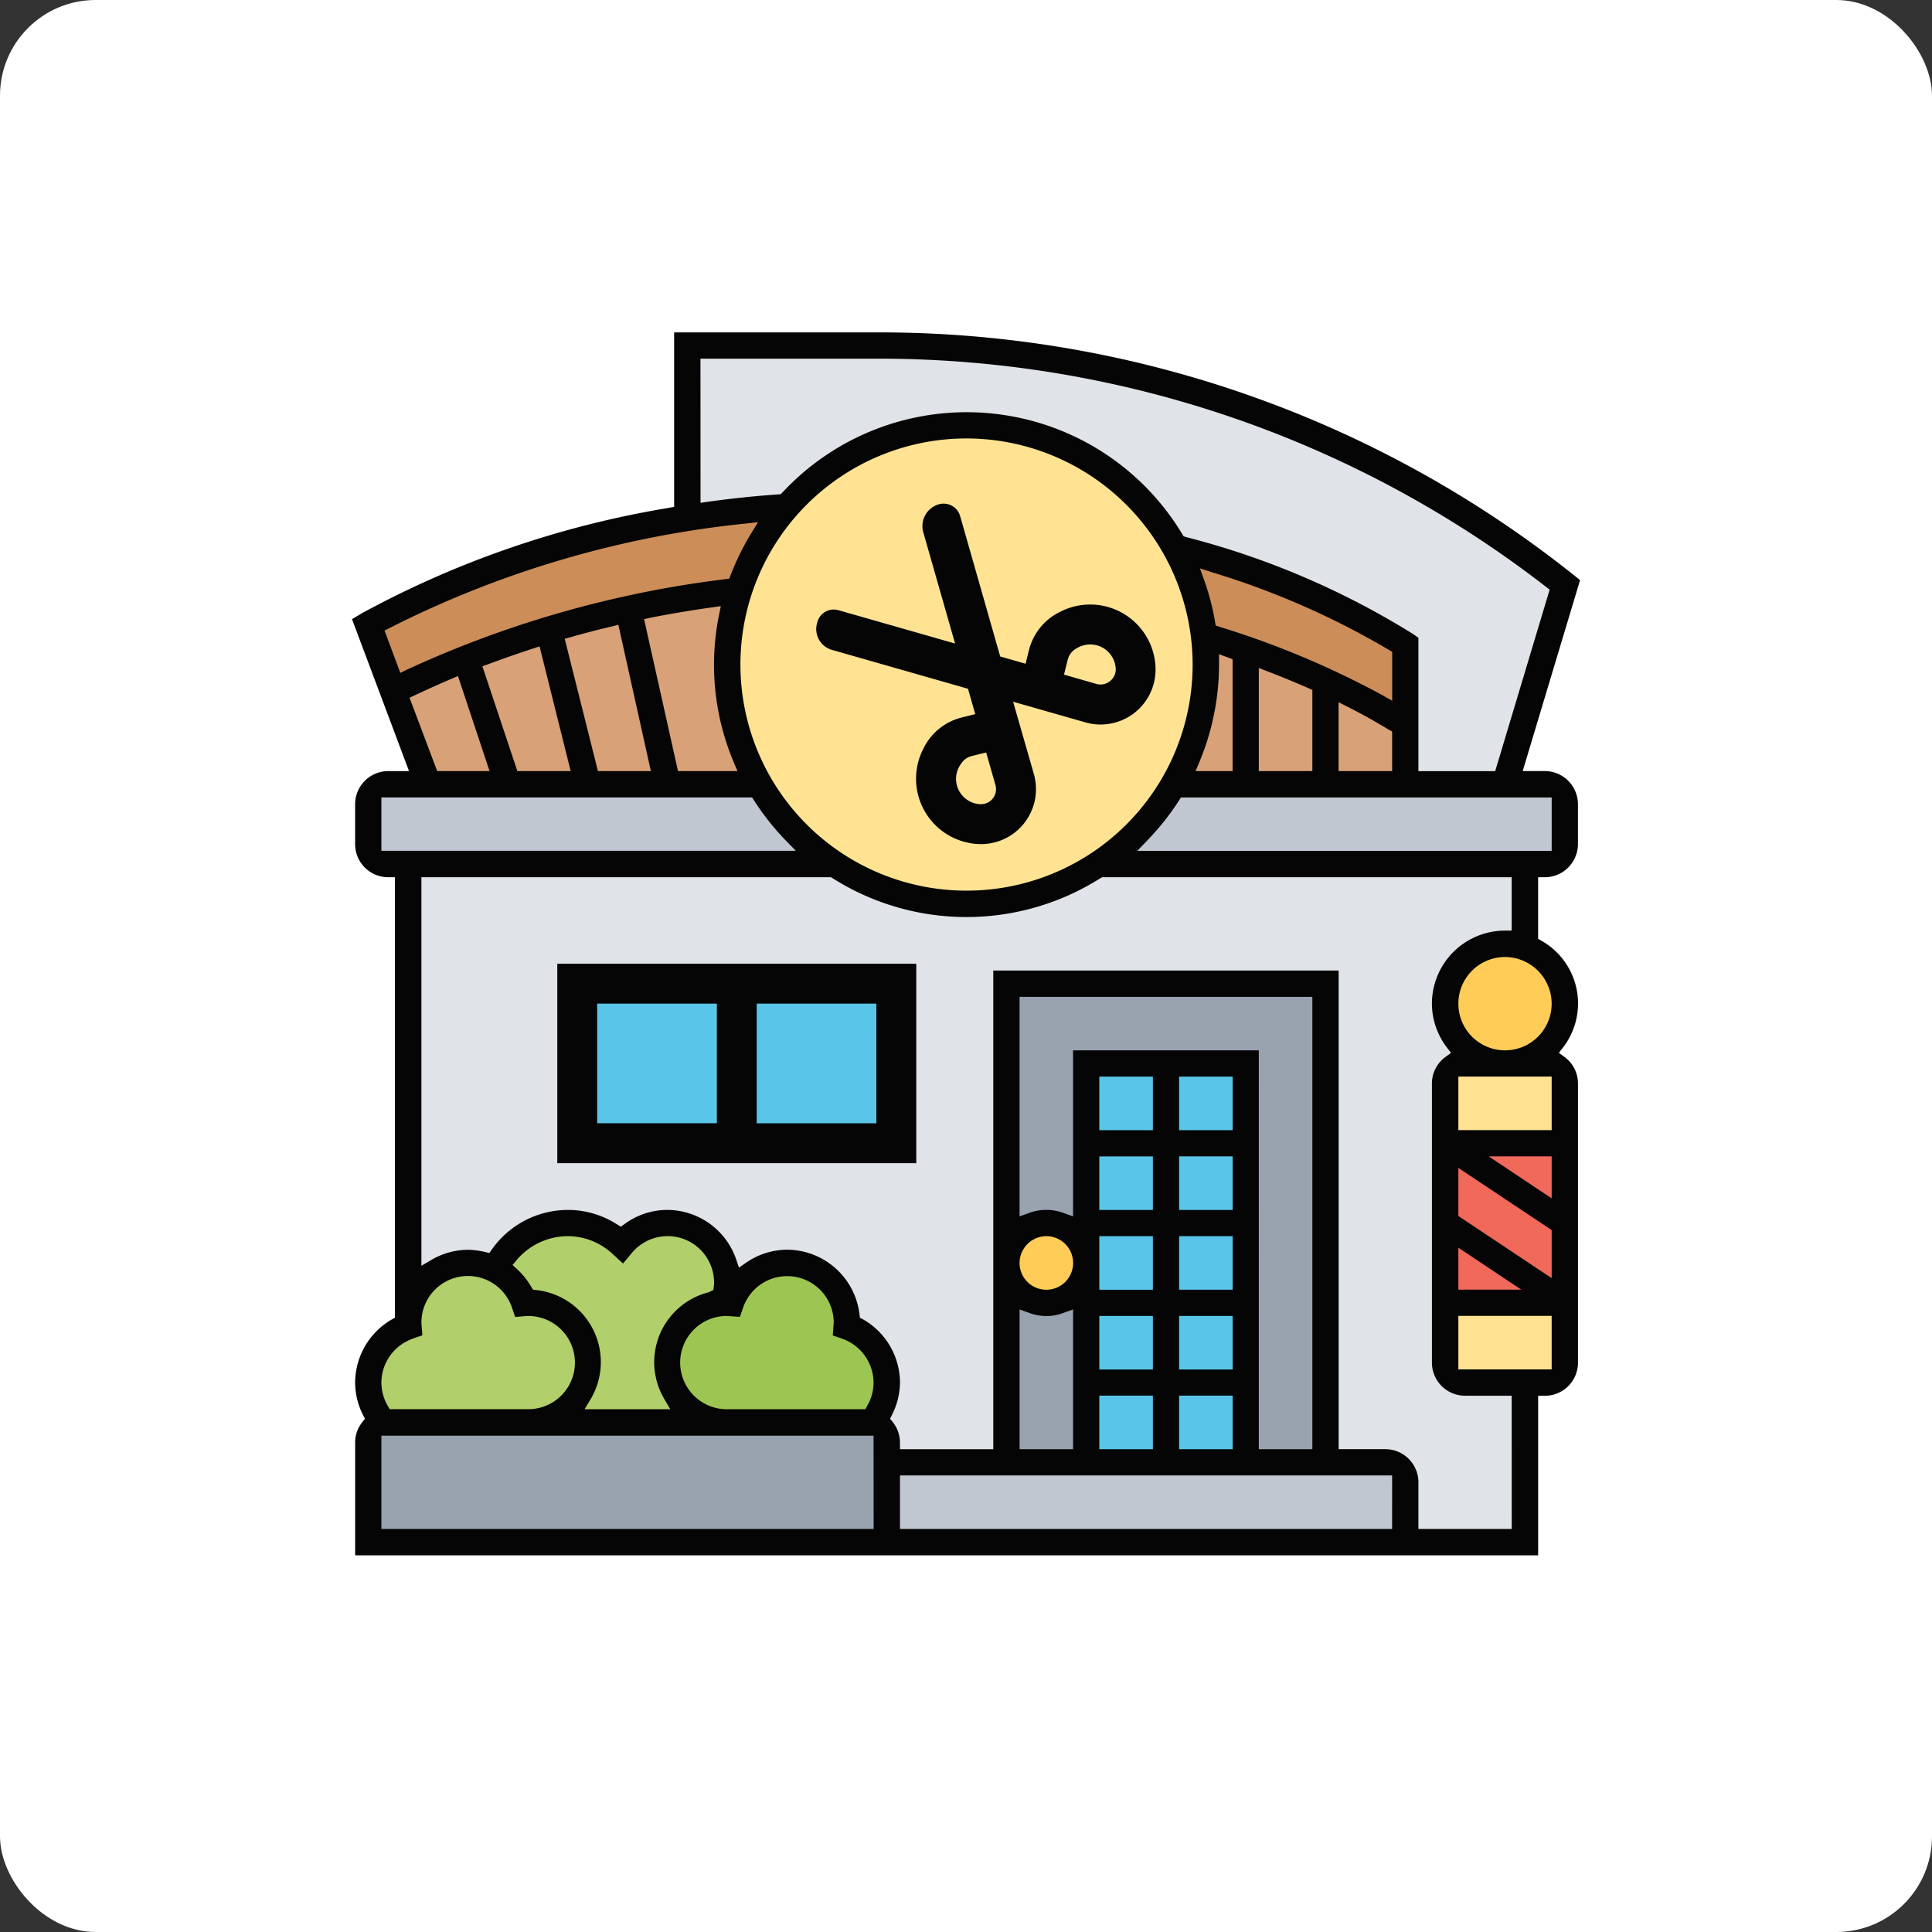 <?xml version="1.0" encoding="UTF-8"?>
<svg xmlns="http://www.w3.org/2000/svg" xmlns:xlink="http://www.w3.org/1999/xlink" width="101" height="101" viewBox="0 0 101 101">
  <rect x="0" y="0" width="101" height="101" fill="#333333" stroke="none"/>
  <defs>
    <clipPath id="clip-path">
      <rect id="Rectangle_4087" data-name="Rectangle 4087" width="64.195" height="63.926" fill="none"></rect>
    </clipPath>
  </defs>
  <g id="Salons_de_coiffure" data-name="Salons de coiffure" transform="translate(-6328 -10019)">
    <rect id="Rectangle_4092" data-name="Rectangle 4092" width="101" height="101" rx="5" transform="translate(6328 10019)" fill="#fff"></rect>
    <g id="Groupe_39528" data-name="Groupe 39528" transform="translate(6346.402 10036.377)">
      <g id="Groupe_39527" data-name="Groupe 39527" transform="translate(0 0)" clip-path="url(#clip-path)">
        <path id="Tracé_38087" data-name="Tracé 38087" d="M21.209,22.939a12.386,12.386,0,0,1,.6-3.857,52.278,52.278,0,0,0-5.765.949c-1.491.323-2.877.7-4.16,1.084-1.637.49-3.1,1.011-4.337,1.5v.011c-1.647.646-2.94,1.262-3.8,1.7l1.824,4.869H22.877a12.433,12.433,0,0,1-1.668-6.255m31.276.865c-1.157-.521-2.555-1.095-4.17-1.657-.688-.251-1.418-.49-2.179-.719a11.919,11.919,0,0,1,.094,1.512,12.433,12.433,0,0,1-1.668,6.255H56.656V26.067a29.292,29.292,0,0,0-4.17-2.262" transform="translate(-1.094 -5.572)" fill="#d9a177"></path>
        <path id="Tracé_38088" data-name="Tracé 38088" d="M11.352,19.3c-1.637.49-3.1,1.012-4.337,1.5v.01c-1.647.646-2.94,1.262-3.8,1.7l-1.3-3.472a50.963,50.963,0,0,1,16.681-5.588c1.637-.261,3.367-.458,5.181-.573a12.536,12.536,0,0,0-2.491,4.389,52.278,52.278,0,0,0-5.765.949c-1.491.323-2.877.7-4.16,1.084m36.426,1.032c-.688-.25-1.418-.49-2.179-.719a12.425,12.425,0,0,0-1.5-4.608,41.892,41.892,0,0,1,12.021,5.077v4.17a29.239,29.239,0,0,0-4.17-2.263c-1.157-.521-2.555-1.095-4.17-1.657" transform="translate(-0.557 -3.762)" fill="#cc8d58"></path>
        <path id="Tracé_38089" data-name="Tracé 38089" d="M71.338,13.481,68.21,23.906H63v-7.3a41.917,41.917,0,0,0-12.021-5.077A12.52,12.52,0,0,0,30.647,9.4c-1.814.114-3.544.312-5.181.573V.97H35.673A57.071,57.071,0,0,1,71.338,13.481" transform="translate(-7.436 -0.283)" fill="#e0e3e8"></path>
        <path id="Tracé_38090" data-name="Tracé 38090" d="M26.26,37.535H2.948a1.045,1.045,0,0,1-1.042-1.042V34.408a1.046,1.046,0,0,1,1.042-1.043H22.34a12.7,12.7,0,0,0,3.92,4.17m38.2-3.127v2.085a1.045,1.045,0,0,1-1.043,1.042H40.1a12.7,12.7,0,0,0,3.92-4.17H63.416a1.046,1.046,0,0,1,1.043,1.043" transform="translate(-0.557 -9.742)" fill="#c1c7d1"></path>
        <path id="Tracé_38091" data-name="Tracé 38091" d="M63.234,43.425l-.062.167a2.768,2.768,0,0,0-.981-.167,3.128,3.128,0,0,0,0,6.255H60.106a1.046,1.046,0,0,0-1.043,1.042v14.6a1.046,1.046,0,0,0,1.043,1.042h3.127V74.7H56.978V71.574a1.046,1.046,0,0,0-1.042-1.042H52.808V45.51H36.127V70.531H29.872V69.489a1.059,1.059,0,0,0-.814-1.022,3.114,3.114,0,0,0-1.292-5.045,1.216,1.216,0,0,0,.021-.188,3.118,3.118,0,0,0-6.068-1.022,1.206,1.206,0,0,0-.188-.021.991.991,0,0,0-.177.011v-.011a3.121,3.121,0,0,0-5.338-3.044,4.1,4.1,0,0,0-2.825-1.126A4.2,4.2,0,0,0,9.4,60.45a3.124,3.124,0,0,0-4.545,2.783V39.255H27.12a12.533,12.533,0,0,0,13.844,0H63.234Z" transform="translate(-1.416 -11.462)" fill="#e0e3e8"></path>
        <path id="Tracé_38092" data-name="Tracé 38092" d="M85.528,45.312a3.1,3.1,0,1,1-.98-.167,2.765,2.765,0,0,1,.98.167" transform="translate(-23.774 -13.182)" fill="#ffcc58"></path>
        <path id="Tracé_38093" data-name="Tracé 38093" d="M87.676,55.022V58.15H81.421V55.022a1.046,1.046,0,0,1,1.042-1.042h4.17a1.046,1.046,0,0,1,1.043,1.042m0,11.468v3.127a1.046,1.046,0,0,1-1.043,1.043h-4.17a1.046,1.046,0,0,1-1.042-1.043V66.491Z" transform="translate(-23.774 -15.762)" fill="#ffe393"></path>
        <rect id="Rectangle_4084" data-name="Rectangle 4084" width="6.255" height="8.34" transform="translate(57.647 42.389)" fill="#f0695b"></rect>
        <path id="Tracé_38094" data-name="Tracé 38094" d="M67.3,84.473V87.6H40.191v-4.17H66.254A1.045,1.045,0,0,1,67.3,84.473" transform="translate(-11.735 -24.361)" fill="#c1c7d1"></path>
        <path id="Tracé_38095" data-name="Tracé 38095" d="M28.2,80.506a1.059,1.059,0,0,1,.814,1.022V86.74H1.906V81.527a1.058,1.058,0,0,1,.813-1.022,1.535,1.535,0,0,1,.229-.021H27.969a1.535,1.535,0,0,1,.229.021" transform="translate(-0.557 -23.501)" fill="#99a3b0"></path>
        <path id="Tracé_38096" data-name="Tracé 38096" d="M23.406,68.888a3.137,3.137,0,0,1-.177,1.043v.01a3.125,3.125,0,0,0,.177,6.245H12.981a3.127,3.127,0,0,0,0-6.255,1.127,1.127,0,0,0-.188.021,3.175,3.175,0,0,0-1.522-1.762,4.2,4.2,0,0,1,3.795-2.428,4.1,4.1,0,0,1,2.825,1.126,3.117,3.117,0,0,1,5.515,2" transform="translate(-3.291 -19.202)" fill="#b1cf6a"></path>
        <path id="Tracé_38097" data-name="Tracé 38097" d="M2.948,77.046a1.635,1.635,0,0,0-.229.021,3.114,3.114,0,0,1,1.293-5.045,1.135,1.135,0,0,1-.021-.188A3.123,3.123,0,0,1,8.536,69.05a3.17,3.17,0,0,1,1.522,1.762,1.217,1.217,0,0,1,.188-.021,3.128,3.128,0,1,1,0,6.255Z" transform="translate(-0.556 -20.062)" fill="#b1cf6a"></path>
        <path id="Tracé_38098" data-name="Tracé 38098" d="M35.461,74.96a3.131,3.131,0,0,1-.814,2.106,1.635,1.635,0,0,0-.229-.021h-7.3a3.125,3.125,0,0,1-.177-6.245.991.991,0,0,1,.177-.011,1.206,1.206,0,0,1,.188.021,3.118,3.118,0,0,1,6.068,1.022,1.216,1.216,0,0,1-.021.188,3.122,3.122,0,0,1,2.106,2.94" transform="translate(-7.006 -20.061)" fill="#9cc551"></path>
        <rect id="Rectangle_4085" data-name="Rectangle 4085" width="16.681" height="25.021" transform="translate(34.711 34.048)" fill="#99a3b0"></rect>
        <rect id="Rectangle_4086" data-name="Rectangle 4086" width="8.34" height="20.851" transform="translate(38.881 38.218)" fill="#59c6e9"></rect>
        <path id="Tracé_38099" data-name="Tracé 38099" d="M51.111,65.76a2.085,2.085,0,1,1-2.085,2.085,2.086,2.086,0,0,1,2.085-2.085" transform="translate(-14.315 -19.201)" fill="#ffcc58"></path>
        <path id="Tracé_38100" data-name="Tracé 38100" d="M24.971,48.09h-8.34v8.34H33.312V48.09Z" transform="translate(-4.856 -14.042)" fill="#59c6e9"></path>
        <path id="Tracé_38101" data-name="Tracé 38101" d="M51.764,25.626a12.707,12.707,0,0,1-3.92,4.17A12.533,12.533,0,0,1,34,29.8a12.707,12.707,0,0,1-3.92-4.17,12.513,12.513,0,1,1,23.259-7.767,11.918,11.918,0,0,1,.094,1.512,12.433,12.433,0,0,1-1.668,6.255" transform="translate(-8.296 -2.003)" fill="#ffe393"></path>
        <path id="Tracé_38102" data-name="Tracé 38102" d="M47.029,18.3A3.04,3.04,0,0,0,45.39,20.33l-.171.684-1.326-.379L41.8,13.3a.9.9,0,0,0-1.116-.62,1.183,1.183,0,0,0-.812,1.462l1.662,5.816-6.1-1.743a.885.885,0,0,0-1.095.608l-.019.067a1.13,1.13,0,0,0,.776,1.4l7.113,2.032.379,1.326-.684.171a3.04,3.04,0,0,0-2.029,1.639,3.418,3.418,0,0,0,3.018,4.986,2.874,2.874,0,0,0,2.761-3.66L44.568,23l3.789,1.083a2.874,2.874,0,0,0,3.658-2.762A3.418,3.418,0,0,0,47.029,18.3m-4.14,10.058a1.326,1.326,0,0,1-1.026-2.137.908.908,0,0,1,.537-.379l.758-.189.486,1.7a.787.787,0,0,1-.54.974.809.809,0,0,1-.215.03m6.039-6.286-1.7-.487.194-.776a.933.933,0,0,1,.489-.612,1.337,1.337,0,0,1,2.023,1.119A.8.8,0,0,1,48.929,22.073Z" transform="translate(-10.007 -3.693)" fill="#040504"></path>
        <path id="Tracé_38103" data-name="Tracé 38103" d="M62.362,22.932H61.2L64.2,12.95l-.361-.29A58.2,58.2,0,0,0,27.74,0h-10.9V9.119l-.3.057A50.85,50.85,0,0,0,.5,14.691l-.5.3,2.981,7.944H1.89A1.731,1.731,0,0,0,.163,24.667v2.082A1.731,1.731,0,0,0,1.89,28.483h.354V51.508l-.177.1A3.832,3.832,0,0,0,.163,54.9a3.769,3.769,0,0,0,.411,1.692l.1.2-.135.177a1.692,1.692,0,0,0-.375,1.062v5.9H62.008v-8.34h.354a1.73,1.73,0,0,0,1.728-1.728v-14.6a1.711,1.711,0,0,0-.708-1.388l-.29-.212.219-.283A3.767,3.767,0,0,0,62.177,31.8l-.17-.1V28.483h.354a1.736,1.736,0,0,0,1.728-1.735V24.667a1.736,1.736,0,0,0-1.728-1.735M18.217,1.374H27.74A56.913,56.913,0,0,1,62.418,13.3l.191.149-2.846,9.487H55.749V15.966l-.29-.205A42.36,42.36,0,0,0,43.606,10.7l-.135-.042-.071-.12A13.153,13.153,0,0,0,22.508,8.362l-.1.1-.135.007c-1.211.085-2.436.212-3.653.382l-.4.057Zm35.627,17.58a46.241,46.241,0,0,0-8.489-3.561l-.205-.071-.035-.212a12.933,12.933,0,0,0-.545-2.1l-.241-.673.68.219a42.146,42.146,0,0,1,9.2,4.043l.17.1v2.556Zm.531,1.912v2.067h-2.8v-3.6l.517.262c.715.361,1.423.758,2.11,1.175Zm-4.17-2.174v4.241h-2.8V17.545l.481.184c.715.276,1.423.566,2.1.864Zm-4.17-1.607v5.848H44.1l.205-.489a13.218,13.218,0,0,0,1.02-5.062v-.559Zm-2.089.283A11.82,11.82,0,1,1,32.122,5.544,11.836,11.836,0,0,1,43.946,17.368m-41.072.262-.347.17L1.7,15.59l.276-.142A53.06,53.06,0,0,1,20.511,10l.715-.078-.375.609A13.588,13.588,0,0,0,19.8,12.673l-.078.2-.212.028a55.8,55.8,0,0,0-16.638,4.73m3.944-.177.319-.113c.75-.283,1.529-.552,2.308-.807l.361-.12,1.628,6.521H8.645Zm.375,5.48H4.453L3.009,19.1l.3-.142c.524-.248,1.147-.531,1.876-.843l.354-.149Zm3.929-6.917.333-.092q1.051-.3,2.124-.552l.347-.085,1.7,7.647H12.857Zm4.149-1.027.354-.078c1.041-.205,2.1-.382,3.158-.531l.5-.071-.1.489a13.094,13.094,0,0,0,.765,7.647l.205.489H17.042ZM1.536,27.1v-2.79H20.915l.106.163a13.477,13.477,0,0,0,1.6,2.032l.581.595Zm1.643,25.5.5-.17-.05-.616a2.431,2.431,0,0,1,4.73-.843l.17.5.616-.05h.007a2.436,2.436,0,1,1,.042,4.871H1.975l-.106-.17A2.484,2.484,0,0,1,1.536,54.9a2.443,2.443,0,0,1,1.643-2.294m13.148,3.158.312.531H12.157l.319-.531a3.788,3.788,0,0,0-2.839-5.7l-.177-.021-.092-.149a3.766,3.766,0,0,0-.729-.913l-.248-.227.219-.262a3.516,3.516,0,0,1,2.662-1.246,3.46,3.46,0,0,1,2.365.942l.531.489.46-.552a2.429,2.429,0,0,1,4.3,1.565.769.769,0,0,1-.007.127l-.028.241-.241.12a3.77,3.77,0,0,0-2.322,5.586m10.939,6.79H1.536V57.675H27.265Zm-.333-6.436-.1.177H19.612a2.439,2.439,0,0,1-.035-4.878l.7.05.17-.489a2.435,2.435,0,0,1,4.737.758l-.05.7.489.17A2.449,2.449,0,0,1,27.265,54.9a2.386,2.386,0,0,1-.333,1.218m27.442,6.436H28.646v-2.8H54.375ZM37.694,37.532v8.68l-.474-.17a2.6,2.6,0,0,0-1.848,0l-.474.17V34.735H50.205V58.383h-2.8V37.532Zm5.544,13.884h2.8v2.8h-2.8Zm2.8,6.967h-2.8v-2.8h2.8Zm-2.8-11.137h2.8v2.8h-2.8Zm0-4.17h2.8v2.8h-2.8Zm0-4.17h2.8v2.8h-2.8Zm-4.17,12.511h2.8v2.8h-2.8Zm2.8,6.967h-2.8v-2.8h2.8Zm-2.8-11.137h2.8v2.8h-2.8Zm0-4.17h2.8v2.8h-2.8Zm0-4.17h2.8v2.8h-2.8Zm-2.775,8.34a1.4,1.4,0,1,1-1.395,1.4,1.405,1.405,0,0,1,1.395-1.4m-.92,4a2.523,2.523,0,0,0,1.848,0l.474-.17v7.307H34.9V51.076ZM60.627,62.553H55.749V60.11a1.73,1.73,0,0,0-1.728-1.728H51.579V33.361H33.524V58.383H28.646v-.354a1.735,1.735,0,0,0-.375-1.062l-.142-.177.1-.205a3.777,3.777,0,0,0,.418-1.685,3.824,3.824,0,0,0-1.933-3.306l-.163-.085-.021-.177a3.825,3.825,0,0,0-3.788-3.377,3.779,3.779,0,0,0-2.131.673l-.382.262-.149-.439a3.819,3.819,0,0,0-3.59-2.577,3.765,3.765,0,0,0-2.237.736l-.2.142-.205-.127a4.739,4.739,0,0,0-2.577-.75,4.875,4.875,0,0,0-3.951,2.053l-.142.2-.234-.057a4.151,4.151,0,0,0-.885-.113,3.819,3.819,0,0,0-1.9.524l-.531.312V28.483h21.41l.085.05a13.081,13.081,0,0,0,14,0l.092-.05h21.41v2.79h-.354a3.822,3.822,0,0,0-3.816,3.816,3.782,3.782,0,0,0,.779,2.287l.219.29-.29.212a1.717,1.717,0,0,0-.708,1.381v14.6a1.731,1.731,0,0,0,1.735,1.728h2.436Zm-2.79-14.705,3.292,2.195H57.837Zm4.878,6.365H57.837v-2.8h4.878Zm0-4.772-4.878-3.25V43.677l4.878,3.25Zm0-4.17-3.292-2.195h3.292Zm0-3.568H57.837v-2.8h4.878Zm0-6.613a2.439,2.439,0,1,1-2.443-2.436,2.448,2.448,0,0,1,2.443,2.436m0-7.986H41.05l.573-.595a13.428,13.428,0,0,0,1.607-2.032l.1-.163H62.716Z" transform="translate(0 0)" fill="#040504"></path>
        <path id="Tracé_38104" data-name="Tracé 38104" d="M64.51,24.45c0,.021.007.035.007.057V24.45Zm0,0c0,.021.007.035.007.057V24.45Zm0,0c0,.021.007.035.007.057V24.45Zm0,0c0,.021.007.035.007.057V24.45Zm0,0c0,.021.007.035.007.057V24.45Z" transform="translate(-18.836 -7.139)" fill="#f7c300"></path>
        <path id="Tracé_38105" data-name="Tracé 38105" d="M15.158,57.042H33.924V46.617H15.158Zm16.681-2.085H25.583V48.7h6.255ZM17.243,48.7H23.5v6.255H17.243Z" transform="translate(-4.426 -13.612)" fill="#040504"></path>
      </g>
    </g>
  </g>
</svg>
